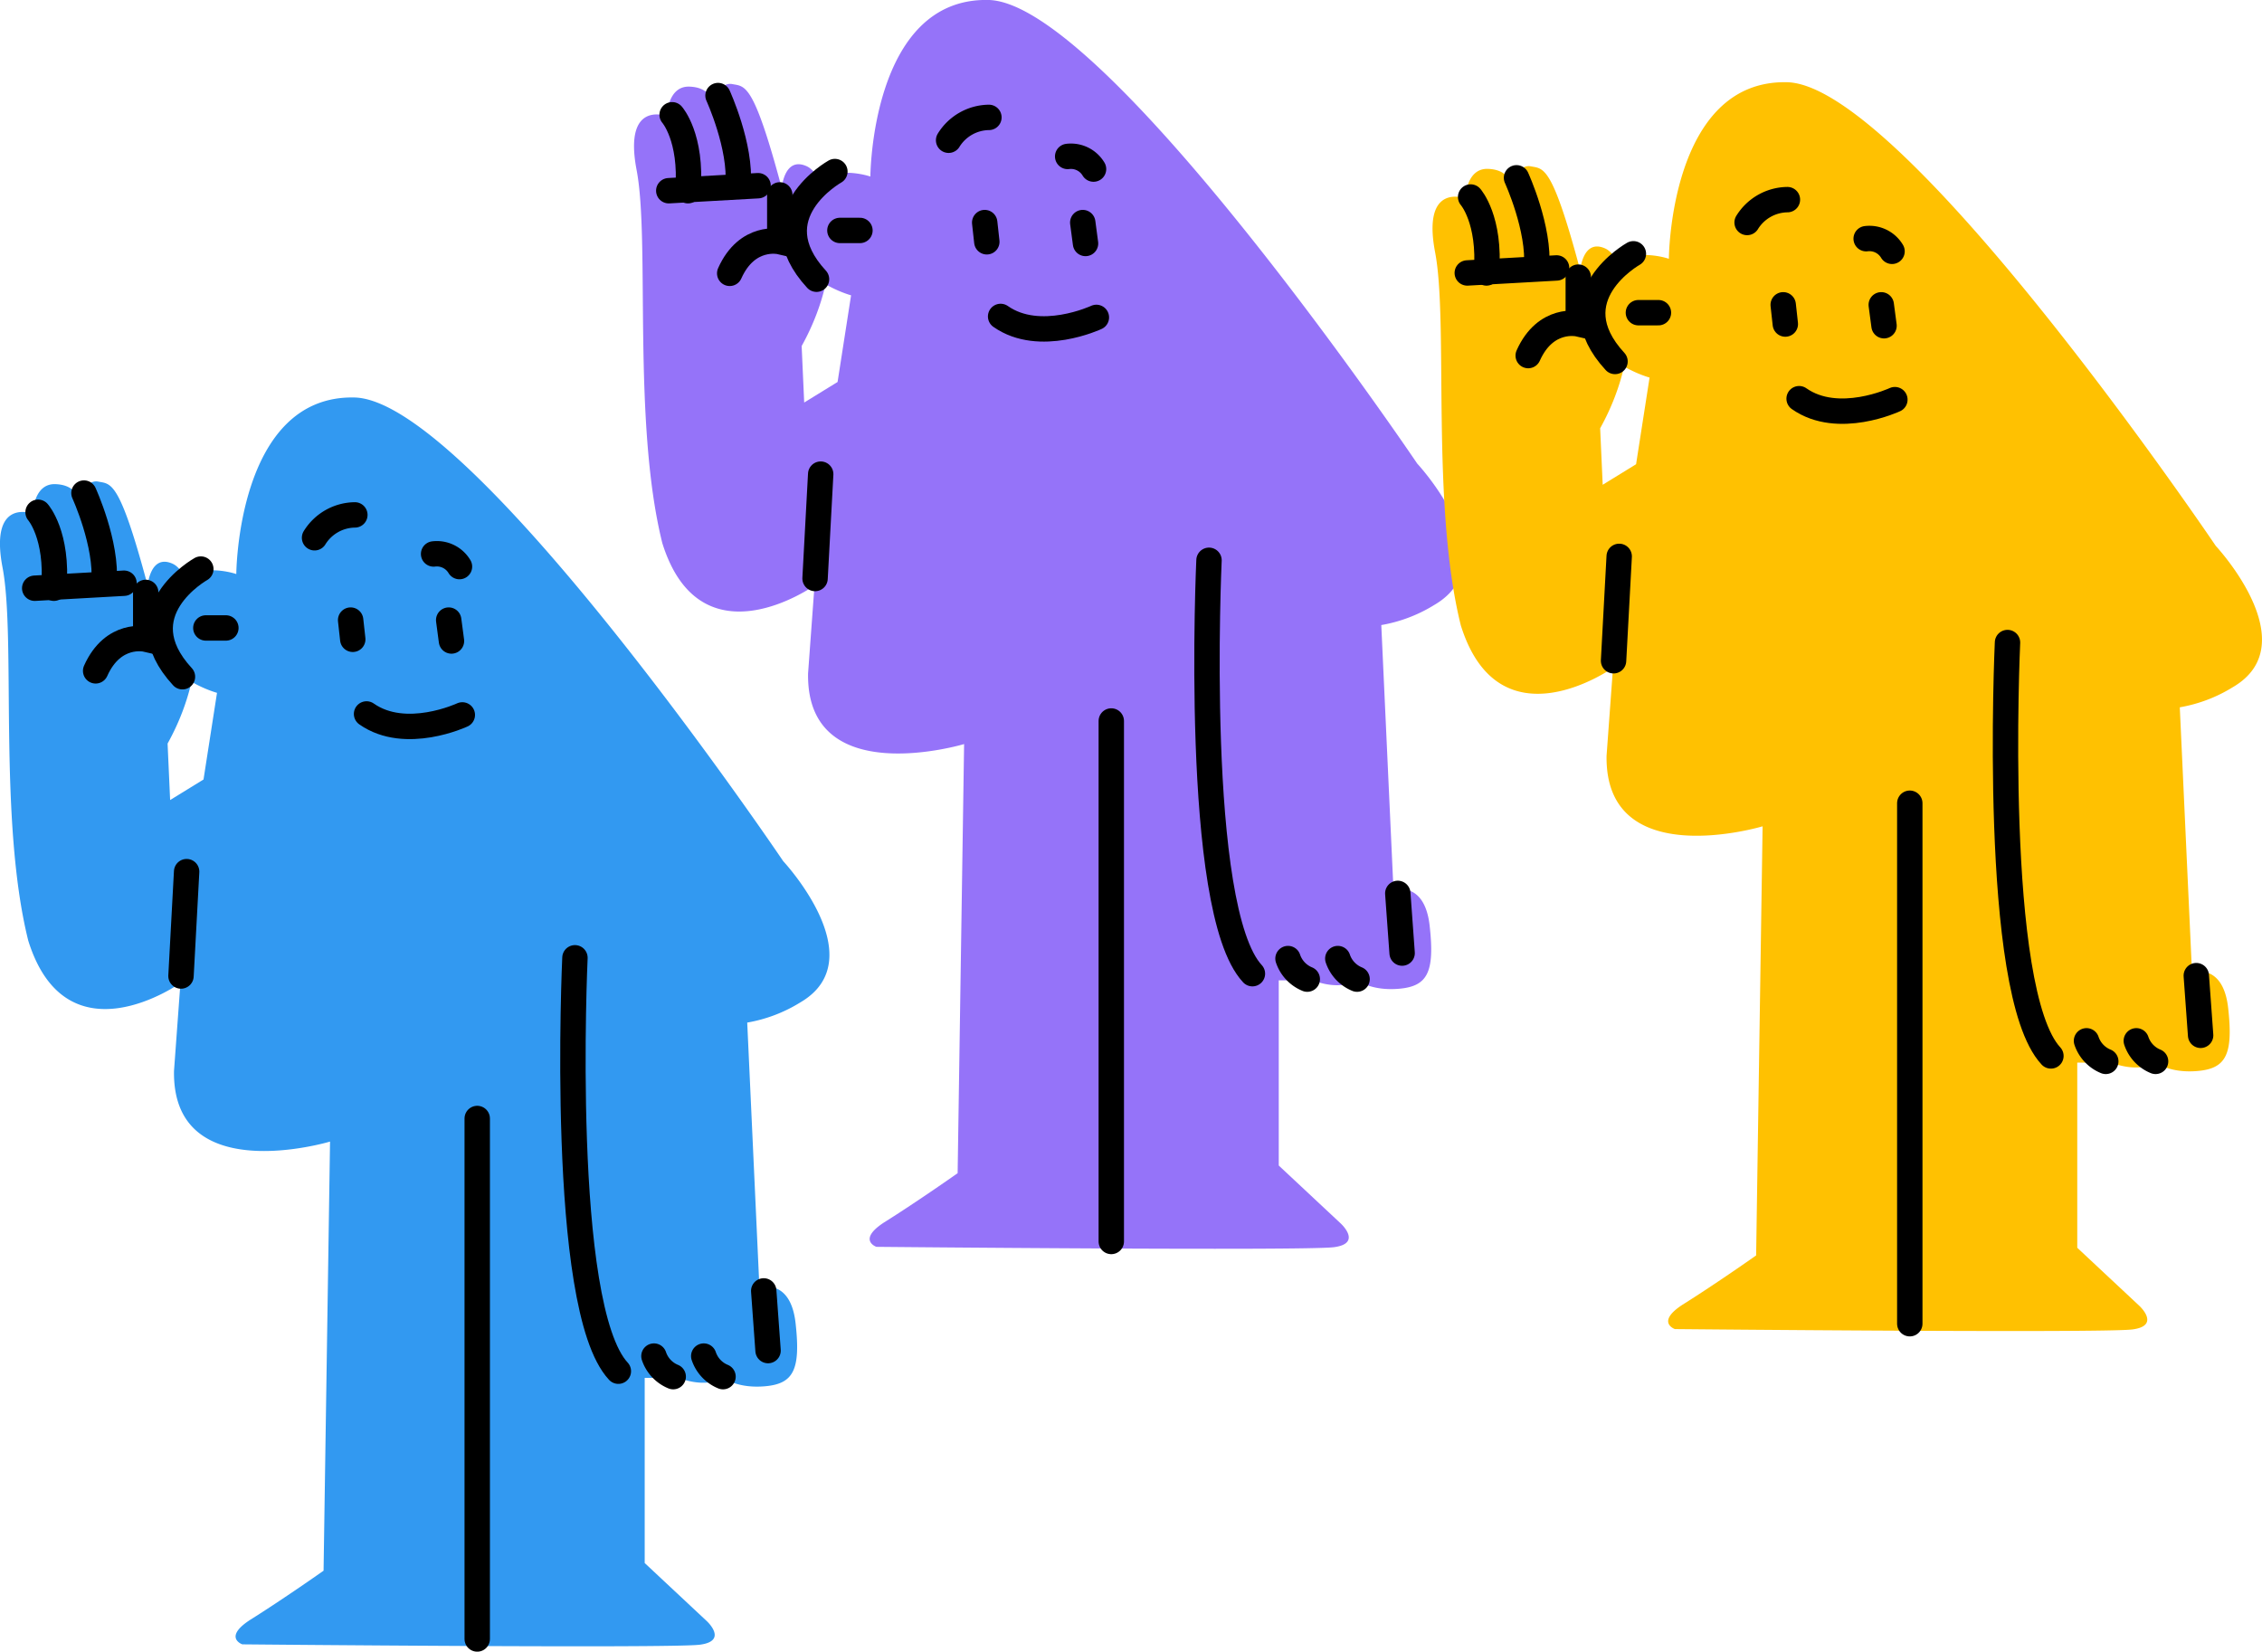 <svg xmlns="http://www.w3.org/2000/svg" width="267.222" height="195.141" viewBox="0 0 267.222 195.141">
  <g id="group-of-listeners" transform="translate(-1383.889 -497.245)">
    <g id="Gruppe_77" data-name="Gruppe 77" transform="translate(1458.794 497.245)">
      <path id="Pfad_154" data-name="Pfad 154" d="M14608.182,866.206l1.442,31.33s3.665-1.257,4.272,4.2-.229,7.13-3.565,7.434-4.931-.986-4.931-.986-1.9,1.29-5.31,0h-4.02v21.876l7.292,6.819s2.646,2.379-.765,2.828-54.061-.041-54.061-.041-2.278-.794.881-2.866c4.021-2.52,8.717-5.835,8.717-5.835l.764-50.7s-18.66,5.613-18.433-8.344l.76-10.392s-13.427,9.558-17.979-5.006c-3.564-14.336-1.441-35.727-3.035-44.071s3.566-6.372,3.566-6.372.075-3.565,2.655-3.489,2.73,1.9,2.73,1.9.835-2.5,2.352-2.2,2.5-.228,5.84,12.288c0,0,.3-3.793,2.958-2.579s5.082,11-.605,21.239l.3,6.675,3.944-2.427,1.594-10.24s-8.809-2.373-6.9-9.482,9.18-4.551,9.18-4.551.092-21.162,13.956-20.86,50.654,54.784,50.654,54.784,10.769,11.537,2.052,16.665A17.553,17.553,0,0,1,14608.182,866.206Z" transform="translate(-14519.908 -792.357)" fill="#9573f9"/>
      <path id="Pfad_155" data-name="Pfad 155" d="M14540.854,1097.276l.512,7.051" transform="translate(-14450.631 -991.724)" fill="none" stroke="#000" stroke-linecap="round" stroke-width="3"/>
      <path id="Pfad_156" data-name="Pfad 156" d="M14592.2,983.586s-1.922,41.278,5.129,48.842" transform="translate(-14524.279 -917.39)" fill="none" stroke="#000" stroke-linecap="round" stroke-width="3"/>
      <path id="Pfad_157" data-name="Pfad 157" d="M14556.228,1119.524a4,4,0,0,0,2.275,2.427" transform="translate(-14473.09 -1006.271)" fill="none" stroke="#000" stroke-linecap="round" stroke-width="3"/>
      <path id="Pfad_158" data-name="Pfad 158" d="M14556.228,1119.524a4,4,0,0,0,2.275,2.427" transform="translate(-14478.974 -1006.271)" fill="none" stroke="#000" stroke-linecap="round" stroke-width="3"/>
      <path id="Pfad_159" data-name="Pfad 159" d="M14640.105,1038.432v61.494" transform="translate(-14583.728 -953.25)" fill="none" stroke="#000" stroke-linecap="round" stroke-width="3"/>
      <path id="Pfad_160" data-name="Pfad 160" d="M14739.946,954.182l-.666,12.332" transform="translate(-14717.898 -898.165)" fill="none" stroke="#000" stroke-linecap="round" stroke-width="3"/>
      <path id="Pfad_163" data-name="Pfad 163" d="M0,.335S7.2-1.341,11.044,2.8" transform="matrix(-0.978, 0.208, -0.208, -0.978, 54.686, 37.827)" fill="none" stroke="#000" stroke-linecap="round" stroke-width="3"/>
      <path id="Pfad_166" data-name="Pfad 166" d="M14728.255,871.008h-2.367" transform="translate(-14701.571 -843.782)" fill="none" stroke="#000" stroke-linecap="round" stroke-width="3"/>
      <path id="Pfad_167" data-name="Pfad 167" d="M14739.239,850.9s-9.172,5.128-2.17,12.721" transform="translate(-14715.514 -830.632)" fill="none" stroke="#000" stroke-linecap="round" stroke-width="3"/>
      <path id="Pfad_168" data-name="Pfad 168" d="M14759.153,858.872v5.522s-3.846-.887-5.916,3.747" transform="translate(-14741.938 -835.847)" fill="none" stroke="#000" stroke-linecap="round" stroke-width="3"/>
      <path id="Pfad_169" data-name="Pfad 169" d="M14767.369,824.973s2.762,6.015,2.367,10.65" transform="translate(-14757.451 -813.683)" fill="none" stroke="#000" stroke-linecap="round" stroke-width="3"/>
      <path id="Pfad_171" data-name="Pfad 171" d="M14771.194,855.739l-10.552.592" transform="translate(-14756.542 -833.799)" fill="none" stroke="#000" stroke-linecap="round" stroke-width="3"/>
      <path id="Pfad_170" data-name="Pfad 170" d="M14784.378,831.525s2.365,2.662,1.872,8.974" transform="translate(-14779.881 -817.967)" fill="none" stroke="#000" stroke-linecap="round" stroke-width="3"/>
      <path id="Pfad_172" data-name="Pfad 172" d="M1578.281,264.225a5.678,5.678,0,0,1,4.76-2.7" transform="translate(-1541.121 -247.656)" fill="none" stroke="#000" stroke-linecap="round" stroke-width="3"/>
      <path id="Pfad_173" data-name="Pfad 173" d="M1631.609,278.981a3.11,3.11,0,0,1,3.054,1.492" transform="translate(-1580.384 -260.498)" fill="none" stroke="#000" stroke-linecap="round" stroke-width="3"/>
      <path id="Pfad_174" data-name="Pfad 174" d="M1594.441,308.654l.251,2.271" transform="translate(-1553.019 -282.358)" fill="none" stroke="#000" stroke-linecap="round" stroke-width="3"/>
      <path id="Pfad_175" data-name="Pfad 175" d="M1638.363,308.654l.328,2.47" transform="translate(-1585.357 -282.358)" fill="none" stroke="#000" stroke-linecap="round" stroke-width="3"/>
    </g>
    <g id="Gruppe_106" data-name="Gruppe 106" transform="translate(1553.125 506.962)">
      <path id="Pfad_154-2" data-name="Pfad 154" d="M14608.182,866.206l1.442,31.33s3.665-1.257,4.272,4.2-.229,7.13-3.565,7.434-4.931-.986-4.931-.986-1.9,1.29-5.31,0h-4.02v21.876l7.292,6.819s2.646,2.379-.765,2.828-54.061-.041-54.061-.041-2.278-.794.881-2.866c4.021-2.52,8.717-5.835,8.717-5.835l.764-50.7s-18.66,5.613-18.433-8.344l.76-10.392s-13.427,9.558-17.979-5.006c-3.564-14.336-1.441-35.727-3.035-44.071s3.566-6.372,3.566-6.372.075-3.565,2.655-3.489,2.73,1.9,2.73,1.9.835-2.5,2.352-2.2,2.5-.228,5.84,12.288c0,0,.3-3.793,2.958-2.579s5.082,11-.605,21.239l.3,6.675,3.944-2.427,1.594-10.24s-8.809-2.373-6.9-9.482,9.18-4.551,9.18-4.551.092-21.162,13.956-20.86,50.654,54.784,50.654,54.784,10.769,11.537,2.052,16.665A17.553,17.553,0,0,1,14608.182,866.206Z" transform="translate(-14519.908 -792.357)" fill="#ffc101"/>
      <path id="Pfad_155-2" data-name="Pfad 155" d="M14540.854,1097.276l.512,7.051" transform="translate(-14450.631 -991.724)" fill="none" stroke="#000" stroke-linecap="round" stroke-width="3"/>
      <path id="Pfad_156-2" data-name="Pfad 156" d="M14592.2,983.586s-1.922,41.278,5.129,48.842" transform="translate(-14524.279 -917.39)" fill="none" stroke="#000" stroke-linecap="round" stroke-width="3"/>
      <path id="Pfad_157-2" data-name="Pfad 157" d="M14556.228,1119.524a4,4,0,0,0,2.275,2.427" transform="translate(-14473.09 -1006.271)" fill="none" stroke="#000" stroke-linecap="round" stroke-width="3"/>
      <path id="Pfad_158-2" data-name="Pfad 158" d="M14556.228,1119.524a4,4,0,0,0,2.275,2.427" transform="translate(-14478.974 -1006.271)" fill="none" stroke="#000" stroke-linecap="round" stroke-width="3"/>
      <path id="Pfad_159-2" data-name="Pfad 159" d="M14640.105,1038.432v61.494" transform="translate(-14583.728 -953.25)" fill="none" stroke="#000" stroke-linecap="round" stroke-width="3"/>
      <path id="Pfad_160-2" data-name="Pfad 160" d="M14739.946,954.182l-.666,12.332" transform="translate(-14717.898 -898.165)" fill="none" stroke="#000" stroke-linecap="round" stroke-width="3"/>
      <path id="Pfad_163-2" data-name="Pfad 163" d="M0,.335S7.2-1.341,11.044,2.8" transform="matrix(-0.978, 0.208, -0.208, -0.978, 54.686, 37.827)" fill="none" stroke="#000" stroke-linecap="round" stroke-width="3"/>
      <path id="Pfad_166-2" data-name="Pfad 166" d="M14728.255,871.008h-2.367" transform="translate(-14701.571 -843.782)" fill="none" stroke="#000" stroke-linecap="round" stroke-width="3"/>
      <path id="Pfad_167-2" data-name="Pfad 167" d="M14739.239,850.9s-9.172,5.128-2.17,12.721" transform="translate(-14715.514 -830.632)" fill="none" stroke="#000" stroke-linecap="round" stroke-width="3"/>
      <path id="Pfad_168-2" data-name="Pfad 168" d="M14759.153,858.872v5.522s-3.846-.887-5.916,3.747" transform="translate(-14741.938 -835.847)" fill="none" stroke="#000" stroke-linecap="round" stroke-width="3"/>
      <path id="Pfad_169-2" data-name="Pfad 169" d="M14767.369,824.973s2.762,6.015,2.367,10.65" transform="translate(-14757.451 -813.683)" fill="none" stroke="#000" stroke-linecap="round" stroke-width="3"/>
      <path id="Pfad_171-2" data-name="Pfad 171" d="M14771.194,855.739l-10.552.592" transform="translate(-14756.542 -833.799)" fill="none" stroke="#000" stroke-linecap="round" stroke-width="3"/>
      <path id="Pfad_170-2" data-name="Pfad 170" d="M14784.378,831.525s2.365,2.662,1.872,8.974" transform="translate(-14779.881 -817.967)" fill="none" stroke="#000" stroke-linecap="round" stroke-width="3"/>
      <path id="Pfad_172-2" data-name="Pfad 172" d="M1578.281,264.225a5.678,5.678,0,0,1,4.76-2.7" transform="translate(-1541.121 -247.656)" fill="none" stroke="#000" stroke-linecap="round" stroke-width="3"/>
      <path id="Pfad_173-2" data-name="Pfad 173" d="M1631.609,278.981a3.11,3.11,0,0,1,3.054,1.492" transform="translate(-1580.384 -260.498)" fill="none" stroke="#000" stroke-linecap="round" stroke-width="3"/>
      <path id="Pfad_174-2" data-name="Pfad 174" d="M1594.441,308.654l.251,2.271" transform="translate(-1553.019 -282.358)" fill="none" stroke="#000" stroke-linecap="round" stroke-width="3"/>
      <path id="Pfad_175-2" data-name="Pfad 175" d="M1638.363,308.654l.328,2.47" transform="translate(-1585.357 -282.358)" fill="none" stroke="#000" stroke-linecap="round" stroke-width="3"/>
    </g>
    <g id="Gruppe_107" data-name="Gruppe 107" transform="translate(1383.889 544.21)">
      <path id="Pfad_154-3" data-name="Pfad 154" d="M14608.182,866.206l1.442,31.33s3.665-1.257,4.272,4.2-.229,7.13-3.565,7.434-4.931-.986-4.931-.986-1.9,1.29-5.31,0h-4.02v21.876l7.292,6.819s2.646,2.379-.765,2.828-54.061-.041-54.061-.041-2.278-.794.881-2.866c4.021-2.52,8.717-5.835,8.717-5.835l.764-50.7s-18.66,5.613-18.433-8.344l.76-10.392s-13.427,9.558-17.979-5.006c-3.564-14.336-1.441-35.727-3.035-44.071s3.566-6.372,3.566-6.372.075-3.565,2.655-3.489,2.73,1.9,2.73,1.9.835-2.5,2.352-2.2,2.5-.228,5.84,12.288c0,0,.3-3.793,2.958-2.579s5.082,11-.605,21.239l.3,6.675,3.944-2.427,1.594-10.24s-8.809-2.373-6.9-9.482,9.18-4.551,9.18-4.551.092-21.162,13.956-20.86,50.654,54.784,50.654,54.784,10.769,11.537,2.052,16.665A17.553,17.553,0,0,1,14608.182,866.206Z" transform="translate(-14519.908 -792.357)" fill="#3299f1"/>
      <path id="Pfad_155-3" data-name="Pfad 155" d="M14540.854,1097.276l.512,7.051" transform="translate(-14450.631 -991.724)" fill="none" stroke="#000" stroke-linecap="round" stroke-width="3"/>
      <path id="Pfad_156-3" data-name="Pfad 156" d="M14592.2,983.586s-1.922,41.278,5.129,48.842" transform="translate(-14524.279 -917.39)" fill="none" stroke="#000" stroke-linecap="round" stroke-width="3"/>
      <path id="Pfad_157-3" data-name="Pfad 157" d="M14556.228,1119.524a4,4,0,0,0,2.275,2.427" transform="translate(-14473.09 -1006.271)" fill="none" stroke="#000" stroke-linecap="round" stroke-width="3"/>
      <path id="Pfad_158-3" data-name="Pfad 158" d="M14556.228,1119.524a4,4,0,0,0,2.275,2.427" transform="translate(-14478.974 -1006.271)" fill="none" stroke="#000" stroke-linecap="round" stroke-width="3"/>
      <path id="Pfad_159-3" data-name="Pfad 159" d="M14640.105,1038.432v61.494" transform="translate(-14583.728 -953.25)" fill="none" stroke="#000" stroke-linecap="round" stroke-width="3"/>
      <path id="Pfad_160-3" data-name="Pfad 160" d="M14739.946,954.182l-.666,12.332" transform="translate(-14717.898 -898.165)" fill="none" stroke="#000" stroke-linecap="round" stroke-width="3"/>
      <path id="Pfad_163-3" data-name="Pfad 163" d="M0,.335S7.2-1.341,11.044,2.8" transform="matrix(-0.978, 0.208, -0.208, -0.978, 54.686, 37.827)" fill="none" stroke="#000" stroke-linecap="round" stroke-width="3"/>
      <path id="Pfad_166-3" data-name="Pfad 166" d="M14728.255,871.008h-2.367" transform="translate(-14701.571 -843.782)" fill="none" stroke="#000" stroke-linecap="round" stroke-width="3"/>
      <path id="Pfad_167-3" data-name="Pfad 167" d="M14739.239,850.9s-9.172,5.128-2.17,12.721" transform="translate(-14715.514 -830.632)" fill="none" stroke="#000" stroke-linecap="round" stroke-width="3"/>
      <path id="Pfad_168-3" data-name="Pfad 168" d="M14759.153,858.872v5.522s-3.846-.887-5.916,3.747" transform="translate(-14741.938 -835.847)" fill="none" stroke="#000" stroke-linecap="round" stroke-width="3"/>
      <path id="Pfad_169-3" data-name="Pfad 169" d="M14767.369,824.973s2.762,6.015,2.367,10.65" transform="translate(-14757.451 -813.683)" fill="none" stroke="#000" stroke-linecap="round" stroke-width="3"/>
      <path id="Pfad_171-3" data-name="Pfad 171" d="M14771.194,855.739l-10.552.592" transform="translate(-14756.542 -833.799)" fill="none" stroke="#000" stroke-linecap="round" stroke-width="3"/>
      <path id="Pfad_170-3" data-name="Pfad 170" d="M14784.378,831.525s2.365,2.662,1.872,8.974" transform="translate(-14779.881 -817.967)" fill="none" stroke="#000" stroke-linecap="round" stroke-width="3"/>
      <path id="Pfad_172-3" data-name="Pfad 172" d="M1578.281,264.225a5.678,5.678,0,0,1,4.76-2.7" transform="translate(-1541.121 -247.656)" fill="none" stroke="#000" stroke-linecap="round" stroke-width="3"/>
      <path id="Pfad_173-3" data-name="Pfad 173" d="M1631.609,278.981a3.11,3.11,0,0,1,3.054,1.492" transform="translate(-1580.384 -260.498)" fill="none" stroke="#000" stroke-linecap="round" stroke-width="3"/>
      <path id="Pfad_174-3" data-name="Pfad 174" d="M1594.441,308.654l.251,2.271" transform="translate(-1553.019 -282.358)" fill="none" stroke="#000" stroke-linecap="round" stroke-width="3"/>
      <path id="Pfad_175-3" data-name="Pfad 175" d="M1638.363,308.654l.328,2.47" transform="translate(-1585.357 -282.358)" fill="none" stroke="#000" stroke-linecap="round" stroke-width="3"/>
    </g>
  </g>
</svg>
